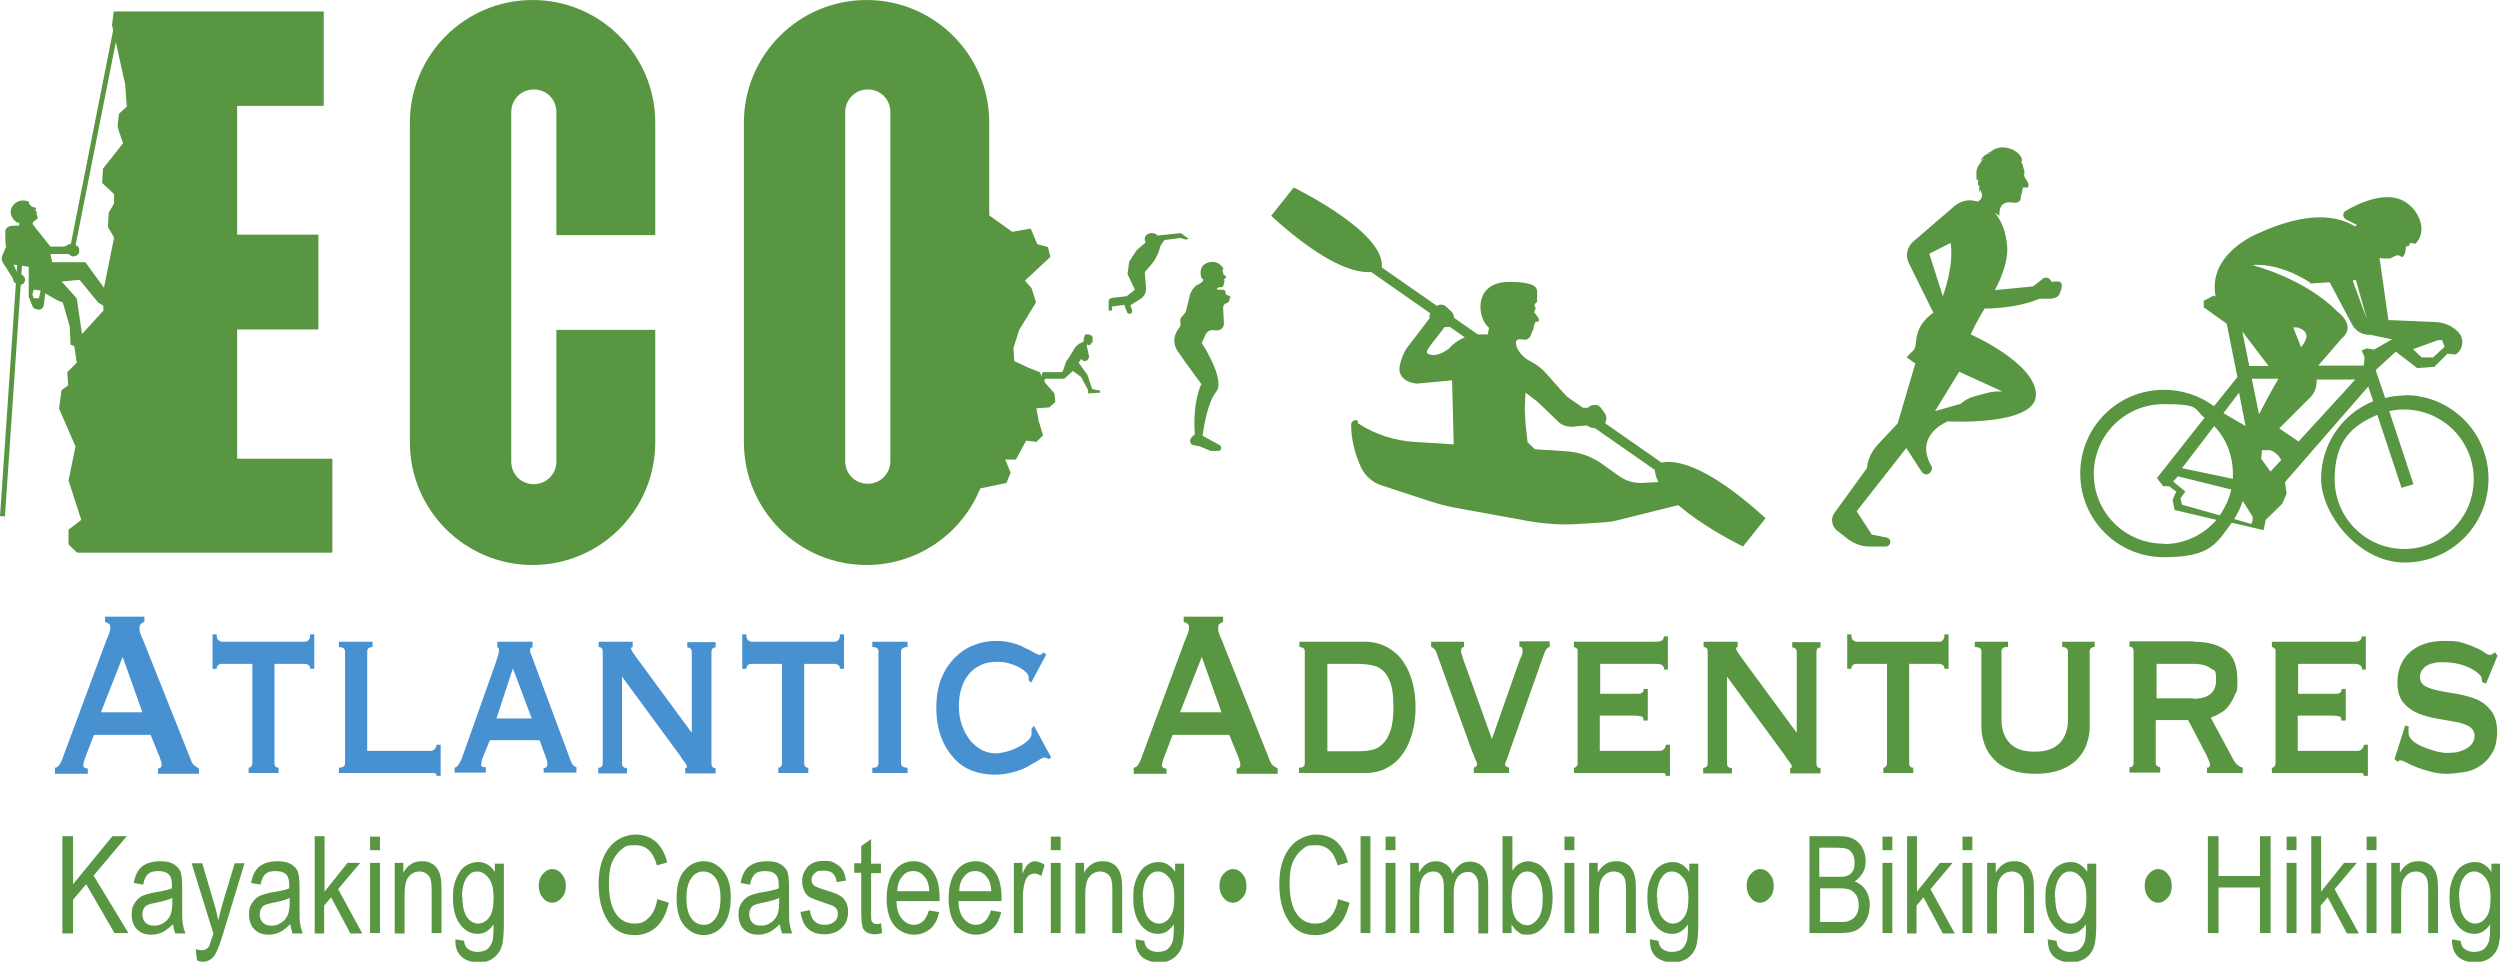 <?xml version="1.0" encoding="UTF-8"?>
<svg id="Layer_1" data-name="Layer 1" xmlns="http://www.w3.org/2000/svg" version="1.1" viewBox="0 0 609.3 234.4">
  <defs>
    <style>
      .cls-1 {
        fill: #599641;
      }

      .cls-1, .cls-2 {
        stroke-width: 0px;
      }

      .cls-2 {
        fill: #4891d1;
      }
    </style>
  </defs>
  <path class="cls-1" d="M81,111.8h-23.2v-31.5h19.8v-23.1h-19.8v-31.4h21.1V2.8H27.7l-.4,3.3,3.2,14.4.4,5.5-1.9,1.7s-.4,3-.3,3.3c0,.3,1.3,3.9,1.3,3.9l-4.9,6.2-.2,3.5,2.9,2.7v2.3c0,0-1.3,2.2-1.3,2.2l-.2,3.5,1.5,2.6-2.6,12.9v4.9l-7.2,7.9.7,4.8-2.3,2.3.2,3.2-1.6,1.2-.6,4.5,4,9.2-1.7,8.3,3.1,9.6-3.1,2.4v3.6c0,0,2.1,2,2.1,2h62.2v-23.1Z"/>
  <path class="cls-1" d="M9,51.8c0-.3-.2-.2-.3-.4,0-.1-.1-.2-.1-.2,0-.1.2-.3.2-.4,0-.3-.7-.3-1.1-.4-.1-.1-.1-.3-.2-.4-.4-.1-.7-.5-1.2-.6-.6-.1-1.6,0-2.7,1,0,.2-.1.4-.3.5,0,0,.3-.2.3,0-.3.2-.5.8-.5,1.3,0-.1,0-.3.1-.4,0,.3,0,.5,0,.7,0,.3.3.4.2.8,0,0,0-.1,0-.2,0,0,.1.1.2.2.1.2.3.5.5.7,0,0,0,0,0,0,0,0,.1.2.2.2.2,0,.3.1.4.2,0,.2,0,.4,0,.7l3.9.6c-.2-.2-1.2-1.1-.3-1.8s.8-.4.9-.8c0-.3-.3-.7-.3-1Z"/>
  <path class="cls-1" d="M3.4,49.8c-1.6,1.8-.4,3.4.2,4s.5.3.8.4h.5c0,0-.2-.5-.2-.5l2.4-4v-.5c-.9-.4-2.4-.7-3.7.6Z"/>
  <path class="cls-1" d="M211.2,0c-16.5,0-29.9,13.4-29.9,29.9v77.9c0,16.5,13.4,29.9,29.9,29.9s29.9-13.4,29.9-29.9V29.9c0-16.5-13.4-29.9-29.9-29.9ZM217,112.4c0,3-2.4,5.5-5.5,5.5s-5.5-2.4-5.5-5.5V27.3c0-3,2.4-5.5,5.5-5.5s5.5,2.4,5.5,5.5v85.1Z"/>
  <path class="cls-1" d="M135.6,80.4v32.1c0,3-2.4,5.5-5.5,5.5s-5.5-2.4-5.5-5.5V27.3c0-3,2.4-5.5,5.5-5.5s5.5,2.4,5.5,5.5v30h24.1v-27.4c0-16.5-13.4-29.9-29.9-29.9s-29.9,13.4-29.9,29.9v77.9c0,16.5,13.4,29.9,29.9,29.9s29.9-13.4,29.9-29.9v-27.4h-24.1Z"/>
  <path class="cls-1" d="M31.1,67.2l-5.2,3.7s0,0,0,0l-5.1-7s0,0,0,0h-8.1s0,0,0,0l-.4-2s0,0,0,0h3.8c.3,0,.6,0,.9.2h0c.3.3.6.4.9.4h0c.6,0,1.2-.4,1.4-1,0-.3,0-.6,0-.9-.2-.5-.5-.8-1-.9l-.7-.2c-.4-.1-.9,0-1.3.3h0c-.3.2-.6.3-.9.3h-3.2c0,0,0,0,0-.1l-5.3-6.7s0,0,0,0l-2.4,1.7s0,0,0,0h-1c-1,0-1.8.2-2.2,1.1,0,0,0,0,0,.1,0,.7-.1,2.9.2,3.9l-.9,2.1c-.3.6-.2,1.3.1,1.8l2.3,3.6c0,.2.2.3.2.5h0c0,.4.3.8.7,1l.5.2c.4.2.9.1,1.2-.1h0c.3-.2.5-.6.5-1h0c0-.7-.5-1.2-1.1-1.3-.4,0-.8-.3-.9-.7l-.8-1.7s0,0,0,0l3.7.5s0,0,0,0v6.8c0,.2,0,.3,0,.5l.9,2.3c.1.3.4.6.7.7h.3c.4.3.8.2,1.2,0,.3-.2.5-.5.6-.9l.3-2.9s0,0,0,0l3.2,1.8s0,0,0,0l1.1.4s0,0,0,0l1.7,5.9s0,0,0,0l.2,4.4s0,0,0,0l1.9.8s0,0,0,0h3.1c0,0,0-.1,0-.1l1.4-2.1s0,0,0,0l-2.3-.9s0,0,0,0l-1.3-.2s0,0,0,0l-1.3-8.8s0,0,0,0l-3.6-4s0,0,0-.1l4.3-.4s0,0,0,0l4.5,5.5s0,0,0,0l1.9,1.2s0,0,0,0l4.1-.8s0,0,0,0l1-6.3c0,0,0,0,0,0ZM9.6,72.7s0,0,0,0h-1.4l-.3-.9s0,0,0,0l.3-1.2s0,0,0,0l1.7.2s0,0,0,0l-.4,1.8Z"/>
  <rect class="cls-1" x="-4.7" y="32.8" width="55.6" height="1.2" transform="translate(-14.2 49.5) rotate(-78.8)"/>
  <rect class="cls-1" x="-29.1" y="93.4" width="63.7" height="1.2" transform="translate(-91.2 90.4) rotate(-86.1)"/>
  <polygon class="cls-1" points="236.7 54 240.4 52 246.7 56.5 251.2 55.7 252.8 59.5 255.4 60.2 256 62.6 249.8 68.4 251.4 70.2 252.5 73.7 248.4 80.4 247 84.8 247.2 88 250.6 89.6 253.4 90.7 254.8 93.4 257 95.9 257.2 98 255.7 99.3 252.6 99.5 253.1 102.4 254.2 106.1 252.6 107.7 250.1 107.4 247.6 112 245 112 246.3 115.2 245.3 117.7 236.2 119.6 236.7 54"/>
  <path class="cls-1" d="M254.2,93.3l.6-1h4.4c.1,0,.3,0,.4-.2l1.9-1.7,2,1.5c0,0,.1,0,.1.2l1.6,3v.8c.1,0,2.9-.2,2.9-.2v-.5c-.1,0-1.6-.3-1.6-.3-.2,0-.3-.2-.4-.3l-1-3s0,0,0-.1l-2.2-3.1.6-.9.6.5h.3c.5,0,.9-.4,1-.9h0c0-.1,0-.3,0-.4l-.5-2.3-.8-1.1-.5.2c-.8.3-1.5.9-1.9,1.7l-1.2,2-.6.8c-.1.2-.2.3-.2.5l-.6,1.8c0,.2-.3.4-.5.4h-4.5c0,.1-.3,1.3-.3,1.3l.6,1.2Z"/>
  <path class="cls-1" d="M266.1,83c0,0,.1,0,.2-.1,0-.2,0-.4,0-.7,0-.2-.3-.6-1-.7,0,0-.2,0-.3,0,0,0,0,0,.1,0,0,0,0,0,0,0-.1,0-.3,0-.4,0-.2,0-.4.2-.4.5,0,0,0,0,0,0,0,0,0,0,0,0-.2.4-.2.8-.2,1,0,.2-.1.6-.2.6l1,.8c0-.1,0-.5.2-.4s.3.2.5.1c.1,0,.1-.1.2-.2,0,0,.2-.1.2-.4s0,0,.1,0c0,0,.1,0,.2,0,.1,0,0-.4-.1-.6Z"/>
  <path class="cls-1" d="M288,56.8l-5.9.6c-.3-.4-.8-.6-1.4-.6-.9,0-1.7.6-1.7,1.4s.1.6.3.8l-2.3,2-1.8,2.8-.4,3,1.8,3.8-2,1.6-3.6.4c-.4,0-.8.4-.8.9v2.2c0,0,.8,0,.8,0v-1c.1,0,3-.4,3-.4l.7,1.8c.1.3.5.5.9.3s.4-.5.3-.8l-.4-1.2,2.4-1.5c.8-.5,1.3-1.3,1.4-2.2,0-.2,0-.4,0-.6l-.3-3.8,1.4-1.6c1.2-1.3,2-3,2.4-4.7h0c0-.1,1-1.5,1-1.5l3.9-.5,1.3.4.7-.2-1.8-1.3Z"/>
  <path class="cls-1" d="M299.9,72.6c0-.3-.3-.6-.6-.6-.3,0-.6-.3-.6-.6v-.2c0-.3-.3-.6-.7-.6h-1.4c0-.2,0-.4.3-.5.4-.2.8,0,1.1-.2.2-.2.3-.9.4-1.2,0-.3,0-.3,0-.5,0-.1,0-.2,0-.3,0-.1.3,0,.4-.2.2-.3-.4-.7-.7-.9,0-.2,0-.3,0-.5,0-.1-.2-.3-.2-.4h0s.3-.4.3-.4c-.5-.8-1.5-2-3.4-1.6-2.4.5-2.3,2.5-2.1,3.4,0,.3.2.5.4.7l.2.2c-.1.1-.2.4-.3.5l-1,.7h-.2c-.9.6-1.5,1.5-1.8,2.5l-.9,3.7c0,.2-.2.5-.3.7l-.8.9c-.3.4-.5.9-.3,1.4.1.5,0,.9-.3,1.3-.8,1-2.1,3.2-.3,5.8,2.4,3.5,5.7,7.9,5.7,7.9,0,0-2.2,4.1-1.6,12.3,0,0-2,1.2-.7,2.5l1.9.4,2.7,1.1h1.8c.3,0,.6-.2.7-.5.1-.3,0-.7-.3-.9l-4.2-2.3s.9-7.8,3.3-10.7-3.5-11.9-3.5-11.9l1-2.2c.4-.7,1.2-1.1,2-.9.3,0,.6,0,.9,0h.2c.8-.2,1.3-.9,1.3-1.7l-.2-3.8c0-.5.3-1,.8-1.1.5-.1.8-.6.8-1.1v-.2Z"/>
  <path class="cls-2" d="M13.4,187.1c.5,0,.9-.4,1.2-.9.3-.5.6-1.1.8-1.8l10.5-28.3c.3-.6.5-1.2.7-1.7.2-.5.3-1,.3-1.4s-.1-.8-.4-1c-.3-.2-.5-.3-.9-.4v-1.3h9.6v1.3c-.3,0-.5.2-.8.4-.3.2-.4.5-.4,1.1s0,.8.2,1.2c.1.4.3.9.6,1.5l11.8,29.6c.2.5.4.9.8,1.2.3.2.7.5,1.1.7v1.3h-10v-1.3c.2,0,.3,0,.6-.2.2-.1.3-.4.3-.7,0-.5-.2-1.1-.5-1.9l-2.2-5.4h-13.8l-2,5.2c-.4,1-.6,1.7-.6,2.2s.4.8,1.1.8v1.3h-8v-1.3ZM34.7,173.6l-4.8-13.5-5.3,13.5h10.1Z"/>
  <path class="cls-2" d="M60.6,187.1c.2,0,.4,0,.6-.3.2-.2.3-.4.3-.8v-24.2h-7.4c-.3,0-.6,0-.9.3-.3.2-.4.5-.4.9h-1v-8.4h1c0,.7.1,1.1.4,1.4.3.2.5.4.9.4h20.2c.3,0,.6-.1.9-.4.3-.2.4-.7.4-1.4h1v8.4h-1c0-.4-.1-.8-.4-.9-.3-.2-.5-.3-.9-.3h-7.4v24.2c0,.7.3,1.1,1,1.1v1.3h-7.3v-1.3Z"/>
  <path class="cls-2" d="M90.8,156.4v1.3c-.9,0-1.3.4-1.3,1.1v24.2h15.3c.5,0,.8-.1,1.1-.4.3-.3.5-.6.5-1.1h1v7.6h-1c0-.4-.2-.6-.5-.7-.3,0-.7,0-1.1,0h-22.2v-1.3c1,0,1.5-.4,1.5-1.1v-27.2c0-.7-.5-1.1-1.5-1.1v-1.3h8.2Z"/>
  <path class="cls-2" d="M110.7,187.1c.5,0,.8-.4,1.1-.8.3-.5.5-.9.7-1.3l8.4-23.7c.2-.7.4-1.2.5-1.6.1-.4.2-.8.2-1.2s0-.5-.1-.5c0,0-.2-.2-.3-.3v-1.3h8.6v1.3c-.1,0-.2.2-.4.2-.1,0-.2.2-.2.6s0,.6.3,1.1c.2.4.3.9.5,1.4l9.2,24.7c.2.4.4.8.6.9.2.2.5.3.7.4v1.3h-8v-1.1c.2,0,.4,0,.6-.2.2-.1.3-.4.3-.8s0-.6-.1-.8c0-.2-.2-.6-.3-.9l-1.5-4.1h-12.1l-1.6,3.9c-.2.4-.3.7-.4,1.1,0,.3-.1.6-.1.8,0,.4,0,.6.3.7.2,0,.5.1.8.1v1.3h-7.6v-1.3ZM129.6,175.1l-4.6-12.2-4,12.2h8.6Z"/>
  <path class="cls-2" d="M145.9,187.1c.7,0,1-.4,1-1.1v-27.2c0-.7-.3-1.1-1-1.1v-1.3h8.3v1.3c-.3,0-.4.2-.4.4s.4.9,1.2,2l13.6,18.5v-19.7c0-.7-.4-1.1-1.1-1.1v-1.3h6.9v1.3c-.7,0-1,.4-1,1.1v27.2c0,.7.3,1.1,1,1.1v1.3h-7.4v-1.3c.3,0,.4-.1.4-.4s-.2-.5-.5-1c-.4-.5-.8-1-1.2-1.7l-14.1-19.2v21.2c0,.7.4,1.1,1.2,1.1v1.3h-7v-1.3Z"/>
  <path class="cls-2" d="M189.7,187.1c.2,0,.4,0,.6-.3.2-.2.3-.4.3-.8v-24.2h-7.4c-.3,0-.6,0-.9.3-.3.2-.4.5-.4.9h-1v-8.4h1c0,.7.1,1.1.4,1.4.3.2.5.4.9.4h20.2c.3,0,.6-.1.9-.4.3-.2.4-.7.4-1.4h1v8.4h-1c0-.4-.1-.8-.4-.9-.3-.2-.5-.3-.9-.3h-7.4v24.2c0,.7.3,1.1,1,1.1v1.3h-7.3v-1.3Z"/>
  <path class="cls-2" d="M212.6,187.1c.6,0,1,0,1.2-.3.2-.2.3-.4.3-.8v-27.2c0-.4-.1-.7-.3-.8-.2-.2-.6-.3-1.2-.3v-1.3h8.6v1.3c-1.1,0-1.6.4-1.6,1.1v27.2c0,.7.5,1.1,1.6,1.1v1.3h-8.6v-1.3Z"/>
  <path class="cls-2" d="M250.7,165.6c0,0,0-.2,0-.3,0,0,0-.2,0-.4,0-.2-.2-.6-.6-1-.4-.4-.9-.8-1.6-1.2-.7-.4-1.5-.7-2.5-1-.9-.3-2-.4-3.1-.4s-2.6.2-3.7.7c-1.1.5-2.1,1.2-2.9,2.1-.8.9-1.5,2.1-1.9,3.4-.5,1.4-.7,2.9-.7,4.7s.3,3.3.8,4.7c.5,1.4,1.2,2.6,2,3.6.8,1,1.8,1.7,2.8,2.3,1.1.5,2.1.8,3.2.8s2.1-.2,3.1-.5c1.1-.3,2-.7,2.9-1.2.9-.5,1.6-1,2.1-1.5.5-.5.8-1,.8-1.5v-.6c0-.3,0-.5,0-.7l.6-.7,4.2,7.7-.6.4c-.5-.2-.8-.4-1-.4-.3,0-.8.2-1.5.7-.7.4-1.5.9-2.6,1.5-1,.6-2.2,1-3.6,1.4-1.4.4-2.9.6-4.6.6s-3.5-.3-5.2-.9c-1.7-.6-3.2-1.6-4.5-3-1.3-1.4-2.4-3.1-3.2-5.2-.8-2.1-1.2-4.5-1.2-7.2s.4-5.1,1.2-7.1c.8-2,1.9-3.7,3.3-5.1,1.4-1.4,2.9-2.4,4.7-3.1,1.8-.7,3.6-1,5.4-1s2.7.2,3.9.5c1.2.3,2.2.7,3.1,1.2.9.4,1.7.8,2.3,1.2.6.3,1,.5,1.3.5s.3,0,.5-.2c.1-.1.3-.3.4-.4l.7.5-3.7,6.9-.6-.6Z"/>
  <path class="cls-1" d="M276.3,187.1c.5,0,.9-.4,1.2-.9.3-.5.6-1.1.8-1.8l10.5-28.3c.3-.6.5-1.2.7-1.7.2-.5.3-1,.3-1.4s-.1-.8-.4-1c-.3-.2-.5-.3-.9-.4v-1.3h9.6v1.3c-.3,0-.5.2-.8.4-.3.2-.4.5-.4,1.1s0,.8.2,1.2c.1.4.3.9.6,1.5l11.8,29.6c.2.5.4.9.8,1.2.3.2.7.5,1.1.7v1.3h-10v-1.3c.2,0,.3,0,.6-.2.2-.1.3-.4.3-.7,0-.5-.2-1.1-.5-1.9l-2.2-5.4h-13.8l-2,5.2c-.4,1-.6,1.7-.6,2.2s.4.8,1.1.8v1.3h-8v-1.3ZM297.7,173.6l-4.8-13.5-5.3,13.5h10.1Z"/>
  <path class="cls-1" d="M316.7,187.1c.9,0,1.3-.4,1.3-1.1v-27.2c0-.7-.4-1.1-1.3-1.1v-1.3h15.8c2.2,0,4.1.5,5.7,1.4,1.6.9,2.9,2.1,3.9,3.6,1,1.5,1.7,3.2,2.2,5.1.5,1.9.7,3.9.7,5.9s-.2,4-.7,5.9c-.5,1.9-1.2,3.6-2.2,5.1-1,1.5-2.2,2.7-3.8,3.6-1.5.9-3.4,1.4-5.7,1.4h-16v-1.3ZM330.9,183.1c1.2,0,2.3-.1,3.3-.3,1.1-.2,2-.7,2.8-1.5.8-.8,1.4-1.8,1.9-3.3.5-1.4.7-3.4.7-5.8s-.2-4.3-.7-5.7c-.5-1.4-1.1-2.4-1.9-3.1-.8-.7-1.7-1.1-2.8-1.3-1.1-.2-2.2-.3-3.3-.3h-7.4v21.3h7.4Z"/>
  <path class="cls-1" d="M377.7,157.7c-.5,0-1,.6-1.4,1.7l-8.3,23.5c-.4,1.3-.7,2.1-.9,2.5-.2.4-.3.8-.3,1s.3.5,1,.7v1.3h-8.6v-1.3c.2,0,.4-.2.5-.3.2-.1.3-.3.3-.5s-.1-.6-.4-1.2c-.2-.5-.5-1.3-.9-2.2l-8.6-23.8c-.2-.4-.3-.8-.6-1-.2-.2-.5-.4-.7-.4v-1.3h8v1.3c-.5,0-.7.3-.7.9s.1.8.3,1.4c.2.6.4,1.3.7,2l6.5,18.1,6.2-17.6c.4-1.2.7-2,1-2.6s.3-1,.3-1.4c0-.6-.3-.9-.8-.9v-1.3h7.4v1.3Z"/>
  <path class="cls-1" d="M405.6,163.2c0-.9-.6-1.4-1.8-1.4h-13.8v7.3h8.7c.6,0,1.1,0,1.4-.2.3-.1.5-.4.5-1h1v7.7h-1.1c.1-.5,0-.9-.5-1-.4-.1-1-.2-1.8-.2h-8.3v8.6h14.5c.5,0,.8-.1,1.1-.4.3-.3.5-.6.5-1.1h1v7.6h-1c0-.4-.2-.7-.5-.7-.3,0-.7,0-1.1,0h-20.8v-1.3c.2,0,.4,0,.6-.3.2-.2.3-.4.3-.8v-27.2c0-.4,0-.7-.3-.8-.2-.2-.4-.3-.6-.3v-1.3h20.1c1.2,0,1.8-.4,1.8-1.3h1v8.1h-1Z"/>
  <path class="cls-1" d="M415.2,187.1c.7,0,1-.4,1-1.1v-27.2c0-.7-.3-1.1-1-1.1v-1.3h8.3v1.3c-.3,0-.4.2-.4.4s.4.9,1.2,2l13.6,18.5v-19.7c0-.7-.4-1.1-1.1-1.1v-1.3h6.9v1.3c-.7,0-1,.4-1,1.1v27.2c0,.7.3,1.1,1,1.1v1.3h-7.4v-1.3c.3,0,.4-.1.4-.4s-.2-.5-.5-1c-.4-.5-.8-1-1.2-1.7l-14.1-19.2v21.2c0,.7.4,1.1,1.2,1.1v1.3h-7v-1.3Z"/>
  <path class="cls-1" d="M459,187.1c.2,0,.4,0,.6-.3.2-.2.3-.4.3-.8v-24.2h-7.4c-.3,0-.6,0-.9.3-.3.2-.4.5-.4.9h-1v-8.4h1c0,.7.1,1.1.4,1.4.3.2.5.4.9.4h20.2c.3,0,.6-.1.8-.4.3-.2.4-.7.4-1.4h1v8.4h-1c0-.4-.1-.8-.4-.9-.3-.2-.5-.3-.8-.3h-7.4v24.2c0,.7.3,1.1,1,1.1v1.3h-7.3v-1.3Z"/>
  <path class="cls-1" d="M489,157.7c-.8,0-1.2.4-1.2,1.1v16.7c0,2.3.7,4.2,2,5.6,1.3,1.4,3.3,2.1,6.1,2.1s4.7-.7,6.1-2.1c1.3-1.4,2-3.3,2-5.6v-16.7c0-.7-.5-1.1-1.4-1.1v-1.3h7.9v1.3c-.8,0-1.2.4-1.2,1.1v18.4c0,1.5-.3,2.9-.8,4.3-.5,1.4-1.3,2.6-2.4,3.7-1.1,1.1-2.5,1.9-4.1,2.5-1.7.6-3.7.9-5.9.9s-4.2-.3-5.9-.9c-1.7-.6-3.1-1.4-4.1-2.5-1.1-1.1-1.9-2.3-2.4-3.7-.5-1.4-.8-2.8-.8-4.3v-18.4c0-.4-.1-.7-.3-.8-.2-.2-.7-.3-1.3-.3v-1.3h8.1v1.3Z"/>
  <path class="cls-1" d="M534.6,156.4c3.4,0,6,.7,7.9,2.1,1.9,1.4,2.8,3.9,2.8,7.3s-.2,2.5-.6,3.5-.9,1.9-1.5,2.7c-.6.8-1.3,1.4-2.1,1.8-.8.5-1.5.8-2.3,1.1l5.6,10.4c.3.5.6.9,1,1.2.4.3.7.5,1.2.6v1.3h-8.7v-1.3c.5,0,.7-.2.7-.7s-.3-1.2-.8-2.3l-4.5-8.6h-7.9v10.4c0,.4.1.7.4.8.2.2.5.3.7.3v1.3h-7.5v-1.3c.7,0,1-.4,1-1.1v-27.2c0-.7-.3-1.1-1-1.1v-1.3h15.6ZM534.5,170.3c3.7,0,5.6-1.5,5.6-4.5s-.4-2.2-1.3-2.9c-.9-.7-2.3-1.1-4.2-1.1h-9v8.4h9Z"/>
  <path class="cls-1" d="M575.7,163.2c0-.9-.6-1.4-1.8-1.4h-13.8v7.3h8.7c.6,0,1.1,0,1.4-.2.3-.1.5-.4.5-1h1v7.7h-1.1c.1-.5,0-.9-.5-1-.4-.1-1-.2-1.8-.2h-8.3v8.6h14.5c.5,0,.8-.1,1.1-.4.3-.3.5-.6.5-1.1h1v7.6h-1c0-.4-.2-.7-.5-.7-.3,0-.7,0-1.1,0h-20.8v-1.3c.2,0,.4,0,.6-.3.2-.2.3-.4.3-.8v-27.2c0-.4,0-.7-.3-.8-.2-.2-.4-.3-.6-.3v-1.3h20.1c1.2,0,1.8-.4,1.8-1.3h1v8.1h-1Z"/>
  <path class="cls-1" d="M587,177.3c0,.2,0,.4,0,.6,0,.2,0,.4,0,.7,0,.7.4,1.4,1.1,2,.7.6,1.6,1.1,2.6,1.5,1,.4,2,.7,3,1,1,.2,1.8.4,2.4.4s1.2,0,2-.1c.8,0,1.5-.3,2.3-.6.8-.3,1.4-.8,1.9-1.3.5-.6.8-1.3.8-2.2s-.5-1.8-1.4-2.3c-.9-.5-2.1-.9-3.5-1.1-1.4-.3-2.9-.5-4.5-.8-1.6-.3-3.1-.7-4.5-1.3-1.4-.6-2.6-1.5-3.5-2.6-.9-1.1-1.4-2.8-1.4-4.8,0-3.1,1-5.6,3-7.4,2-1.8,4.8-2.8,8.4-2.8s3.3.2,4.6.5c1.3.4,2.3.8,3.2,1.2.9.4,1.6.8,2.1,1.2.5.4,1,.5,1.2.5s.5,0,.7-.2c.2-.1.3-.3.6-.4l.6.8-2.8,6.8-1-.4c0-.3,0-.6-.1-.9,0-.3-.2-.6-.5-.9-.8-.8-1.9-1.5-3.5-2.1-1.6-.6-3.4-.9-5.3-.9s-1.5,0-2.2.2c-.7.1-1.3.3-1.8.6s-.9.7-1.2,1.1c-.3.5-.5,1-.5,1.7,0,1.1.5,1.8,1.4,2.3.9.5,2.1.8,3.5,1.1,1.4.3,2.9.5,4.5.8,1.6.3,3.1.7,4.5,1.3,1.4.6,2.6,1.6,3.5,2.8.9,1.2,1.4,2.9,1.4,5s-.4,3.9-1.2,5.2c-.8,1.4-1.8,2.4-3,3.2-1.2.8-2.5,1.3-4,1.5-1.5.2-2.8.4-4.1.4s-2.6-.2-3.8-.5-2.4-.7-3.5-1.1c-1-.4-1.9-.8-2.6-1.2-.7-.4-1.2-.5-1.3-.5-.3,0-.5.1-.7.4l-.8-.7,2.6-8.2,1.1.4Z"/>
  <g>
    <path class="cls-1" d="M430.3,126.3l-5.5,6.9s-23.1-11.2-21.4-19.8c0,0,6.5-5.7,26.9,12.9Z"/>
    <path class="cls-1" d="M309.8,52.6l5.5-6.9s23.1,11.2,21.4,19.8c0,0-6.5,5.7-26.9-12.9Z"/>
    <rect class="cls-1" x="367.5" y="42" width="2.4" height="93.7" transform="translate(85.2 340.7) rotate(-55.1)"/>
    <path class="cls-1" d="M330.9,103.1l.3.2c4,2.6,8.7,4.1,13.5,4.4l9.6.6-.4-15.6-8.6.8c-1.8-.2-3.5-.9-4.1-2.6-.6-1.5,1-5.5,2-6.5l5.2-6.8c-.1-1.1.4-2.1,1.3-2.7l.6-.4c.7-.4,1.6-.3,2.1.2l1.1,1c.8.7,1.1,1.8.8,2.8-.2.8-.9,1.3-1.7,1.2h-.5s-2.8,3.6-2.8,3.6c-.6.8-2.1,2.5-1.3,2.9,0,0,1.7,1.3,5.1-1.2,2-2.3,4.9-3.6,7.9-3.5h1.6s.3-1.6.3-1.6c-3-2.4-3.9-11.3,5.1-11.2s6,2.7,6.7,4.7l-.7.8h0c0,.3.1.7.3.9-.1.3-.3.6-.4,1,.4.6,1.5,1.6,1.1,2.2-.2.2-.6,0-.9.3-.1.1,0,.3-.2.6-.2.5,0,.5-.2,1.1-.4.5-.5,1.7-1.1,2.1-.7.6-.7.4-1.8.3-1.7-.2-1.4,1-1.1,2,.6,1.3,1.7,2.5,3,3.2l.4.2c1.5.8,2.8,1.8,3.9,3.1l7.3,8.2h2.6c0,0,.2-.1.2-.1.5-.5,1.3-.7,2-.6.5.1.9.4,1.2.9l.8,1.1c.8,1.1.4,2.7-.9,3.3h-.1c-.9.5-1.9.5-2.8,0l-.6-.3-3.4.3c-1.4.1-2.9-.4-3.8-1.5l-4.8-4.6-2.9-2.2-.2,3.8.2,3.7.5,4.6,1.8,1.7,7.8.5c3,.2,5.8,1.2,8.3,2.9l4.5,3.2c1.6,1.1,3.5,1.7,5.5,1.6l5.9-.3,7,4.7-18.9,4.7c-1,.3-2,.4-3.1.5l-6.3.4c-4.1.3-8.2,0-12.3-.7l-17.6-3.2c-2.2-.4-4.5-1-6.6-1.7l-11.6-3.8c-2.2-.7-4-2.3-5-4.4h0c-1.5-3.3-2.4-6.8-2.4-10.4,0-.9,1-1.4,1.7-.9Z"/>
  </g>
  <path class="cls-1" d="M499.9,68.4l-.4-.4c-.3-.3-.7-.4-1.1-.3h0c-.2,0-.4.1-.6.3l-2.3,1.8-9.3.9c1.8-3.4,3.2-7.3,3-10.5-.6-8.1-5.1-9.9-5.1-9.9-4.7-3.5-8.2.3-8.2.3l-9.4,8.1c-1.7,1.3-2.2,3.6-1.3,5.4l6,12.1-1,.8c-1.8,1.5-3,3.6-3.2,6s-.6,2.3-1.4,3.1l-.9,1,2.1,1.5-4.3,14.6-4.8,5.1c-1.5,1.6-2.5,3.6-2.7,5.8h0s-7.9,10.9-7.9,10.9c-1,1.3-.7,3.2.6,4.3l2.7,2.1c1.5,1.1,3.3,1.8,5.1,1.8h4.1c.6,0,1.1-.5,1.1-1.1s-.4-1-.9-1.1l-3.6-.7-3.7-5.7,12.1-15.4,3.7,5.7c.4.6,1.1.9,1.7.6s1.2-1.3.7-2l-.4-.7c-3.4-7.1,4.4-10.1,4.4-10.1,0,0,21.5,1.2,21.5-6.5s-15.9-14.7-15.9-14.7c0,0,1.5-3.3,3.4-6.3,3.3,0,8.9-.5,13.4-2.4h2.5c1.1,0,2.3-.4,2.5-1.6l.3-.7c.5-2.2-.7-2-2.5-1.8ZM470.3,61.8l5.1-2.6c.7,4.6-.8,9.9-1.9,13l-3.3-10.4ZM488.2,95.4h0c-1.4,0-2.7,0-4,.4l-3,.8c-1.1.3-2.1.8-3,1.5l-.3.3-6.3,1.8,5.9-9.6,10.7,4.9Z"/>
  <path class="cls-1" d="M586,96.4c-1.6,0-3.2.2-4.7.6l-2.3-6.8,4.9-4.5,5.2,4,4.2-.3,3.2-3.2h0c0,0,2,.2,2,.2,1.9-1.3,2.2-4,.5-5.6-1.4-1.4-3.3-2.2-5.3-2.3l-11.6-.5-2.1-14.7s0-.2-.1-.4c.3,0,.5,0,.7.1.7,0,1.3,0,1.9,0,.5-.2.8-.4,1.2-.6.2-.1.6-.2.8-.2.3,0,.7.5,1,.4.4,0,.7-1,.8-1.6,0-.3,0-.7.1-.9.2-.2.4,0,.7-.2.1-.4.5-.9.4-.7l1.2.2c3-3,1-8-2.5-10.2-4.9-3.1-12.4.9-14.5,2.2-.4.2-.6.6-.6,1s.3.9.7,1.1l2.6,1.3-.4.4c-4.4-2.7-11.7-3.8-23.7,1.7,0,0-12.4,4.9-10.3,15.4l-.4-.3-2.5,1.3v1.6l5.6,4,2.6,13-5.7,7.1c-3.4-2.5-7.6-4-12.2-4-11.3,0-20.4,9.1-20.4,20.4s9.1,20.4,20.4,20.4,12.8-3.3,16.5-8.4l7.8,1.8.5-2.5,4-3.9,1.1-2.5-.4-2.8,20.3-23.3,1.2,3.6c-7.5,3-12.7,10.4-12.7,18.9s9.1,20.4,20.4,20.4,20.4-9.1,20.4-20.4-9.1-20.4-20.4-20.4ZM550.6,101.1l-1.8-8.8h6.4c0,0,0,.2,0,.2-2,3.4-3.8,6.8-4.7,8.6ZM529.6,117.4l1.2-1.3,13,3.2c-.5,2.3-1.5,4.4-2.8,6.3l-9.2-2.6-.4-1.5,1.2-1.7-2.9-2.4ZM539.6,103.8c2.9,3,4.6,7.1,4.6,11.7s0,.8,0,1.2l-12.4-2.6,7.8-10.2ZM560.8,84.6l-1.9-4.8c.3,0,.6,0,.9,0,0,0,4.5.8,1,4.8ZM552.9,89.2h-4.7l-1.7-8.4,6.4,8.4ZM563.3,96.6s1.5-1.5,1.3-4.1h9.4c0,.1-13.8,15.1-13.8,15.1l-4.7-3.2,7.8-7.8ZM592.9,87.1h-2.7l-2.1-2,6.1-2.2h1c0,0,.6,1.6.6,1.6l-2.9,2.7ZM574.2,68.3l2.7,9.6-3.5-9.5.8-.2ZM562.8,69.1l5-.3,5.4,10.2c.9,1.7,2.6,2.7,4.5,2.6l5.3,1.1-4.4,2.5-1.7-.3-1.3.5.7,1.7-.2,2h-11.1l5.8-6.7s3.8-2.7-1.3-6.6c0,0-6.3-7.1-20.5-11.2,0,0,6-.9,14.1,4.3ZM547.4,103.9l-5.5-3.2,3.8-5,1.6,8.2ZM527.3,132.5c-9.4,0-17-7.6-17-17s7.6-17,17-17,7.2,1.2,10,3.3l-11.6,14.7,1.5,2h1.5c0,.1,1.7,1.3,1.7,1.3l-.9,2,.5,2.5,10.2,2.4c-3.1,3.6-7.7,5.9-12.8,5.9ZM546.6,122.1l2.4,3.8v1.1l-.3.7-4.2-1.2c.9-1.4,1.6-2.8,2.1-4.4ZM553.4,115l-2.3-3.2.2-2.1h1.5c0-.1,1.8,0,3.2,2.4l-2.7,2.9ZM586,133.8c-9.4,0-17-7.6-17-17s4.3-13.1,10.4-15.7l5.9,17.8,2.9-.9-5.9-17.8c1.2-.3,2.4-.4,3.6-.4,9.4,0,17,7.6,17,17s-7.6,17-17,17Z"/>
  <g>
    <path class="cls-1" d="M15.2,227.4v-23.6h2.6v11.7l9.6-11.7h3.5l-8.1,9.6,8.5,14h-3.4l-6.9-11.9-3.2,3.8v8.2h-2.6Z"/>
    <path class="cls-1" d="M42.1,225.3c-.8.8-1.6,1.4-2.5,1.9-.9.4-1.8.6-2.7.6-1.5,0-2.6-.4-3.5-1.3-.9-.9-1.3-2.1-1.3-3.6s.2-1.9.6-2.6,1-1.4,1.7-1.8c.7-.4,1.8-.7,3.2-1,1.9-.3,3.4-.6,4.3-1v-.7c0-1.2-.2-2-.6-2.5-.6-.7-1.5-1-2.7-1s-1.9.2-2.5.7c-.5.5-1,1.3-1.2,2.6l-2.3-.4c.3-1.8,1-3.2,2-4,1-.8,2.5-1.3,4.4-1.3s2.6.3,3.5.8c.8.6,1.4,1.2,1.6,2.1.2.8.3,2,.3,3.6v3.9c0,2.7,0,4.4.2,5.1.1.7.3,1.4.6,2.1h-2.5c-.2-.6-.4-1.3-.5-2.1ZM41.9,218.9c-.9.4-2.2.8-3.9,1.1-1,.2-1.7.4-2.1.6-.4.2-.7.5-.9.9s-.3.9-.3,1.4c0,.8.3,1.5.8,2,.5.5,1.2.7,2.1.7s1.6-.2,2.3-.7c.7-.4,1.2-1,1.6-1.8.3-.7.5-1.8.5-3.2v-1.1Z"/>
    <path class="cls-1" d="M48,234l-.3-2.7c.5.2,1,.3,1.4.3s.9-.1,1.2-.3c.3-.2.6-.5.8-1,0-.2.4-1.1.9-2.8l-5.3-17.1h2.6l2.9,9.9c.4,1.2.7,2.6,1,4,.3-1.3.6-2.6,1-3.9l3-10h2.4l-5.3,17.4c-.7,2.3-1.3,3.8-1.7,4.5-.4.8-.9,1.3-1.4,1.6-.5.3-1.1.5-1.7.5s-1-.1-1.5-.4Z"/>
    <path class="cls-1" d="M70.7,225.3c-.8.8-1.6,1.4-2.5,1.9-.9.4-1.8.6-2.7.6-1.5,0-2.6-.4-3.5-1.3-.9-.9-1.3-2.1-1.3-3.6s.2-1.9.6-2.6,1-1.4,1.7-1.8c.7-.4,1.8-.7,3.2-1,1.9-.3,3.4-.6,4.3-1v-.7c0-1.2-.2-2-.6-2.5-.6-.7-1.5-1-2.7-1s-1.9.2-2.5.7c-.5.5-1,1.3-1.2,2.6l-2.3-.4c.3-1.8,1-3.2,2-4,1-.8,2.5-1.3,4.4-1.3s2.6.3,3.5.8c.8.6,1.4,1.2,1.6,2.1.2.8.3,2,.3,3.6v3.9c0,2.7,0,4.4.2,5.1.1.7.3,1.4.6,2.1h-2.5c-.2-.6-.4-1.3-.5-2.1ZM70.5,218.9c-.9.4-2.2.8-3.9,1.1-1,.2-1.7.4-2.1.6-.4.2-.7.5-.9.9s-.3.9-.3,1.4c0,.8.3,1.5.8,2,.5.5,1.2.7,2.1.7s1.6-.2,2.3-.7c.7-.4,1.2-1,1.6-1.8.3-.7.5-1.8.5-3.2v-1.1Z"/>
    <path class="cls-1" d="M76.7,227.4v-23.6h2.4v13.5l5.6-7h3.1l-5.4,6.4,5.9,10.8h-2.9l-4.7-8.8-1.7,2v6.8h-2.4Z"/>
    <path class="cls-1" d="M90.2,207.2v-3.3h2.4v3.3h-2.4ZM90.2,227.4v-17.1h2.4v17.1h-2.4Z"/>
    <path class="cls-1" d="M96.2,227.4v-17.1h2.1v2.4c.5-.9,1.1-1.6,1.9-2.1.7-.5,1.6-.7,2.6-.7s1.4.1,2.1.4c.6.3,1.2.7,1.5,1.2.4.5.7,1.1.9,1.9s.3,1.9.3,3.5v10.5h-2.4v-10.4c0-1.3-.1-2.2-.3-2.8-.2-.6-.6-1-1-1.3-.5-.3-1-.5-1.6-.5-1.1,0-2,.4-2.7,1.3-.7.8-1,2.3-1,4.4v9.4h-2.4Z"/>
    <path class="cls-1" d="M110.8,228.9l2.3.4c.1.9.4,1.6,1,2,.5.4,1.3.7,2.2.7s1.9-.2,2.5-.7,1-1.2,1.3-2.2c.1-.6.2-1.9.2-3.8-.5.7-1.1,1.3-1.7,1.7-.6.4-1.4.6-2.1.6-1.7,0-3.1-.7-4.2-2.1-1.3-1.6-1.9-3.8-1.9-6.6s.3-3.4.8-4.8c.6-1.4,1.3-2.4,2.2-3,.9-.6,1.9-1,3.1-1s1.6.2,2.3.6c.7.4,1.3,1,1.8,1.8v-2h2.2v14.8c0,2.6-.2,4.5-.6,5.6-.4,1.1-1.1,2-2.1,2.7s-2.2,1-3.5,1-3.2-.5-4.2-1.5-1.5-2.3-1.4-4.1ZM112.7,218.6c0,2.3.4,3.9,1.1,4.9.7,1,1.7,1.6,2.7,1.6s2-.5,2.7-1.5c.8-1,1.1-2.6,1.1-4.8s-.4-3.8-1.2-4.8c-.8-1-1.7-1.6-2.8-1.6s-1.9.5-2.6,1.6c-.7,1-1.1,2.6-1.1,4.7Z"/>
    <path class="cls-1" d="M131.3,215.9c0-1.2.3-2.1,1-2.9.7-.8,1.5-1.2,2.3-1.2s1.7.4,2.3,1.2c.7.8,1,1.7,1,2.9s-.3,2.2-1,2.9c-.7.8-1.4,1.2-2.3,1.2s-1.7-.4-2.3-1.2c-.7-.8-1-1.8-1-2.9Z"/>
    <path class="cls-1" d="M160.4,219.2l2.6.8c-.6,2.7-1.6,4.6-3,5.9-1.4,1.3-3.2,2-5.2,2s-3.3-.4-4.6-1.3c-1.3-.9-2.3-2.3-3.1-4.2-.8-1.9-1.2-4.2-1.2-6.9s.4-4.8,1.2-6.6c.8-1.8,1.9-3.2,3.3-4.1,1.4-.9,2.9-1.4,4.6-1.4s3.5.6,4.8,1.7c1.3,1.2,2.3,2.9,2.8,5.1l-2.5.7c-.9-3.3-2.6-4.9-5.2-4.9s-2.4.3-3.4,1c-.9.7-1.7,1.7-2.3,3.1s-.8,3.2-.8,5.3c0,3.2.6,5.7,1.7,7.3,1.1,1.6,2.7,2.4,4.5,2.4s2.6-.5,3.6-1.5c1-1,1.7-2.5,2-4.5Z"/>
    <path class="cls-1" d="M164.9,218.9c0-3,.6-5.2,1.9-6.7,1.2-1.5,2.8-2.3,4.7-2.3s3.4.8,4.7,2.3c1.3,1.5,1.9,3.7,1.9,6.5s-.6,5.4-1.9,6.9c-1.2,1.5-2.8,2.3-4.7,2.3s-3.4-.8-4.7-2.3-1.9-3.7-1.9-6.7ZM167.3,218.9c0,2.2.4,3.9,1.2,4.9.8,1.1,1.8,1.6,3,1.6s2.1-.5,2.9-1.6c.8-1.1,1.2-2.7,1.2-4.9s-.4-3.8-1.2-4.9c-.8-1.1-1.8-1.6-3-1.6s-2.1.5-2.9,1.6c-.8,1.1-1.2,2.7-1.2,4.9Z"/>
    <path class="cls-1" d="M190,225.3c-.8.8-1.6,1.4-2.5,1.9-.9.4-1.8.6-2.7.6-1.5,0-2.6-.4-3.5-1.3-.9-.9-1.3-2.1-1.3-3.6s.2-1.9.6-2.6,1-1.4,1.7-1.8c.7-.4,1.8-.7,3.2-1,1.9-.3,3.4-.6,4.3-1v-.7c0-1.2-.2-2-.6-2.5-.6-.7-1.5-1-2.7-1s-1.9.2-2.5.7c-.5.5-1,1.3-1.2,2.6l-2.3-.4c.3-1.8,1-3.2,2-4,1-.8,2.5-1.3,4.4-1.3s2.6.3,3.5.8c.8.6,1.4,1.2,1.6,2.1.2.8.3,2,.3,3.6v3.9c0,2.7,0,4.4.2,5.1.1.7.3,1.4.6,2.1h-2.5c-.2-.6-.4-1.3-.5-2.1ZM189.8,218.9c-.9.4-2.2.8-3.9,1.1-1,.2-1.7.4-2.1.6-.4.2-.7.5-.9.9s-.3.9-.3,1.4c0,.8.3,1.5.8,2,.5.5,1.2.7,2.1.7s1.6-.2,2.3-.7c.7-.4,1.2-1,1.6-1.8.3-.7.5-1.8.5-3.2v-1.1Z"/>
    <path class="cls-1" d="M195,222.3l2.4-.5c.1,1.2.5,2.1,1.1,2.7s1.4.9,2.5.9,1.8-.3,2.4-.8c.6-.5.8-1.2.8-1.9s-.2-1.2-.7-1.6c-.3-.3-1.1-.6-2.4-1-1.8-.6-3.1-1.1-3.7-1.4s-1.1-.9-1.4-1.6-.5-1.4-.5-2.3c0-1.5.5-2.6,1.4-3.6.9-.9,2.2-1.4,3.9-1.4s2,.2,2.7.6c.8.4,1.4.9,1.8,1.5.4.6.7,1.5.9,2.7l-2.3.4c-.2-1.9-1.2-2.8-3-2.8s-1.8.2-2.3.6c-.5.4-.8.9-.8,1.6s.2,1.1.7,1.5c.3.2,1.2.6,2.6,1,2,.6,3.2,1.1,3.8,1.5.6.4,1,.9,1.3,1.5.3.6.5,1.4.5,2.3,0,1.6-.5,3-1.6,4-1,1-2.5,1.5-4.2,1.5-3.4,0-5.3-1.8-5.8-5.5Z"/>
    <path class="cls-1" d="M214.7,224.8l.3,2.6c-.7.2-1.2.3-1.8.3-.8,0-1.5-.2-2-.5-.5-.3-.9-.8-1-1.3s-.3-1.7-.3-3.4v-9.8h-1.7v-2.3h1.7v-4.2l2.4-1.7v6h2.4v2.3h-2.4v10c0,.9,0,1.5.2,1.8.2.4.6.6,1.1.6s.6,0,1-.1Z"/>
    <path class="cls-1" d="M226.5,221.9l2.4.4c-.4,1.8-1.1,3.2-2.2,4.1-1.1.9-2.4,1.4-4,1.4s-3.6-.8-4.8-2.3c-1.2-1.5-1.8-3.7-1.8-6.5s.6-5.2,1.9-6.8,2.8-2.3,4.7-2.3,3.3.8,4.5,2.3c1.2,1.5,1.8,3.7,1.8,6.6v.8h-10.5c0,1.9.5,3.4,1.3,4.3.8,1,1.8,1.5,2.9,1.5,1.8,0,3-1.2,3.7-3.5ZM218.7,217.2h7.8c-.1-1.5-.4-2.6-1-3.3-.8-1.1-1.7-1.6-2.9-1.6s-2,.4-2.7,1.3c-.8.9-1.2,2.1-1.2,3.6Z"/>
    <path class="cls-1" d="M241.6,221.9l2.4.4c-.4,1.8-1.1,3.2-2.2,4.1-1.1.9-2.4,1.4-4,1.4s-3.6-.8-4.8-2.3c-1.2-1.5-1.8-3.7-1.8-6.5s.6-5.2,1.9-6.8,2.8-2.3,4.7-2.3,3.3.8,4.5,2.3c1.2,1.5,1.8,3.7,1.8,6.6v.8h-10.5c0,1.9.5,3.4,1.3,4.3.8,1,1.8,1.5,2.9,1.5,1.8,0,3-1.2,3.7-3.5ZM233.8,217.2h7.8c-.1-1.5-.4-2.6-1-3.3-.8-1.1-1.7-1.6-2.9-1.6s-2,.4-2.7,1.3c-.8.9-1.2,2.1-1.2,3.6Z"/>
    <path class="cls-1" d="M247.1,227.4v-17.1h2.1v2.6c.5-1.2,1-2,1.5-2.4.5-.4,1-.6,1.5-.6s1.6.3,2.4.9l-.8,2.7c-.6-.4-1.2-.6-1.7-.6s-1,.2-1.4.5c-.4.4-.7.8-.9,1.5-.3,1.1-.5,2.3-.5,3.5v9h-2.4Z"/>
    <path class="cls-1" d="M256.1,207.2v-3.3h2.4v3.3h-2.4ZM256.1,227.4v-17.1h2.4v17.1h-2.4Z"/>
    <path class="cls-1" d="M262.1,227.4v-17.1h2.1v2.4c.5-.9,1.1-1.6,1.9-2.1.7-.5,1.6-.7,2.6-.7s1.4.1,2.1.4,1.2.7,1.5,1.2c.4.5.7,1.1.9,1.9s.3,1.9.3,3.5v10.5h-2.4v-10.4c0-1.3-.1-2.2-.3-2.8-.2-.6-.6-1-1-1.3-.5-.3-1-.5-1.6-.5-1.1,0-2,.4-2.7,1.3-.7.8-1,2.3-1,4.4v9.4h-2.4Z"/>
    <path class="cls-1" d="M276.6,228.9l2.3.4c.1.9.4,1.6,1,2,.5.4,1.3.7,2.2.7s1.9-.2,2.5-.7,1-1.2,1.3-2.2c.1-.6.2-1.9.2-3.8-.5.7-1.1,1.3-1.7,1.7-.6.4-1.4.6-2.1.6-1.7,0-3.1-.7-4.2-2.1-1.3-1.6-1.9-3.8-1.9-6.6s.3-3.4.8-4.8c.6-1.4,1.3-2.4,2.2-3,.9-.6,1.9-1,3.1-1s1.6.2,2.3.6c.7.4,1.3,1,1.8,1.8v-2h2.2v14.8c0,2.6-.2,4.5-.6,5.6-.4,1.1-1.1,2-2.1,2.7s-2.2,1-3.5,1-3.2-.5-4.2-1.5-1.5-2.3-1.4-4.1ZM278.6,218.6c0,2.3.4,3.9,1.1,4.9.7,1,1.7,1.6,2.7,1.6s2-.5,2.7-1.5c.8-1,1.1-2.6,1.1-4.8s-.4-3.8-1.2-4.8c-.8-1-1.7-1.6-2.8-1.6s-1.9.5-2.6,1.6c-.7,1-1.1,2.6-1.1,4.7Z"/>
    <path class="cls-1" d="M297.2,215.9c0-1.2.3-2.1,1-2.9.7-.8,1.5-1.2,2.3-1.2s1.7.4,2.3,1.2c.7.8,1,1.7,1,2.9s-.3,2.2-1,2.9c-.7.8-1.4,1.2-2.3,1.2s-1.7-.4-2.3-1.2c-.7-.8-1-1.8-1-2.9Z"/>
    <path class="cls-1" d="M326.3,219.2l2.6.8c-.6,2.7-1.6,4.6-3,5.9-1.4,1.3-3.2,2-5.2,2s-3.3-.4-4.6-1.3c-1.3-.9-2.3-2.3-3.1-4.2-.8-1.9-1.2-4.2-1.2-6.9s.4-4.8,1.2-6.6c.8-1.8,1.9-3.2,3.3-4.1,1.4-.9,2.9-1.4,4.6-1.4s3.5.6,4.8,1.7c1.3,1.2,2.3,2.9,2.8,5.1l-2.5.7c-.9-3.3-2.6-4.9-5.2-4.9s-2.4.3-3.4,1c-.9.7-1.7,1.7-2.3,3.1s-.8,3.2-.8,5.3c0,3.2.6,5.7,1.7,7.3,1.1,1.6,2.7,2.4,4.5,2.4s2.6-.5,3.6-1.5c1-1,1.7-2.5,2-4.5Z"/>
    <path class="cls-1" d="M331.6,227.4v-23.6h2.4v23.6h-2.4Z"/>
    <path class="cls-1" d="M337.7,207.2v-3.3h2.4v3.3h-2.4ZM337.7,227.4v-17.1h2.4v17.1h-2.4Z"/>
    <path class="cls-1" d="M343.7,227.4v-17.1h2.1v2.4c.5-.9,1.1-1.6,1.8-2.1.7-.5,1.5-.7,2.4-.7s1.8.3,2.5.8c.7.5,1.2,1.2,1.5,2.2.6-1,1.2-1.7,1.9-2.2.7-.5,1.5-.7,2.4-.7,1.3,0,2.4.5,3.2,1.4.8.9,1.2,2.4,1.2,4.4v11.7h-2.4v-10.8c0-1.2,0-2.1-.3-2.6-.2-.5-.5-.9-.9-1.2-.4-.3-.8-.4-1.3-.4-1,0-1.9.4-2.5,1.2-.6.8-1,2.1-1,3.8v9.9h-2.4v-11.1c0-1.4-.2-2.4-.7-3-.4-.6-1-.9-1.8-.9-1.1,0-1.9.4-2.6,1.3-.6.9-.9,2.5-.9,4.8v8.9h-2.4Z"/>
    <path class="cls-1" d="M368.4,227.4h-2.2v-23.6h2.4v8.4c.5-.8,1.1-1.4,1.7-1.7s1.4-.6,2.1-.6,2.1.3,3,1c.9.7,1.6,1.6,2.2,3,.5,1.3.8,2.9.8,4.8,0,2.9-.6,5.1-1.8,6.7-1.2,1.6-2.6,2.4-4.3,2.4s-1.6-.2-2.2-.6c-.7-.4-1.2-1.1-1.7-1.9v2.1ZM368.4,218.8c0,1.8.2,3.1.5,4,.3.9.8,1.6,1.4,2,.6.5,1.2.7,2,.7s1.8-.6,2.6-1.7c.8-1.1,1.1-2.7,1.1-4.9s-.4-3.9-1.1-4.9c-.7-1.1-1.6-1.6-2.7-1.6s-1.9.6-2.6,1.7c-.8,1.1-1.2,2.7-1.2,4.8Z"/>
    <path class="cls-1" d="M381.3,207.2v-3.3h2.4v3.3h-2.4ZM381.3,227.4v-17.1h2.4v17.1h-2.4Z"/>
    <path class="cls-1" d="M387.3,227.4v-17.1h2.1v2.4c.5-.9,1.1-1.6,1.9-2.1.7-.5,1.6-.7,2.6-.7s1.4.1,2.1.4c.6.3,1.2.7,1.5,1.2.4.5.7,1.1.9,1.9.2.8.3,1.9.3,3.5v10.5h-2.4v-10.4c0-1.3-.1-2.2-.3-2.8-.2-.6-.6-1-1-1.3-.5-.3-1-.5-1.6-.5-1.1,0-2,.4-2.7,1.3-.7.8-1,2.3-1,4.4v9.4h-2.4Z"/>
    <path class="cls-1" d="M401.9,228.9l2.3.4c.1.9.4,1.6,1,2s1.3.7,2.2.7,1.9-.2,2.5-.7,1-1.2,1.3-2.2c.1-.6.2-1.9.2-3.8-.5.7-1.1,1.3-1.7,1.7-.6.4-1.4.6-2.1.6-1.7,0-3.1-.7-4.2-2.1-1.3-1.6-1.9-3.8-1.9-6.6s.3-3.4.8-4.8c.6-1.4,1.3-2.4,2.2-3,.9-.6,1.9-1,3.1-1s1.6.2,2.3.6,1.3,1,1.8,1.8v-2h2.2v14.8c0,2.6-.2,4.5-.6,5.6-.4,1.1-1.1,2-2.1,2.7-1,.6-2.2,1-3.5,1s-3.2-.5-4.2-1.5c-1-1-1.4-2.3-1.4-4.1ZM403.9,218.6c0,2.3.4,3.9,1.1,4.9.7,1,1.7,1.6,2.7,1.6s2-.5,2.7-1.5c.8-1,1.1-2.6,1.1-4.8s-.4-3.8-1.2-4.8c-.8-1-1.7-1.6-2.8-1.6s-1.9.5-2.6,1.6c-.7,1-1.1,2.6-1.1,4.7Z"/>
    <path class="cls-1" d="M425.7,215.9c0-1.2.3-2.1,1-2.9.7-.8,1.5-1.2,2.3-1.2s1.7.4,2.3,1.2c.7.8,1,1.7,1,2.9s-.3,2.2-1,2.9c-.7.8-1.4,1.2-2.3,1.2s-1.7-.4-2.3-1.2c-.7-.8-1-1.8-1-2.9Z"/>
    <path class="cls-1" d="M441,227.4v-23.6h7.3c1.5,0,2.6.2,3.5.7s1.6,1.2,2.1,2.1c.5,1,.8,2,.8,3.2s-.2,2.1-.7,2.9-1.1,1.6-2,2.1c1.1.4,2,1.1,2.7,2.1.6,1,1,2.2,1,3.6s-.3,2.7-.9,3.8c-.6,1.1-1.4,1.9-2.3,2.4-1,.5-2.3.7-4,.7h-7.4ZM443.5,213.7h4.2c1.1,0,1.9,0,2.3-.2.7-.2,1.2-.6,1.5-1.1.4-.5.5-1.3.5-2.2s-.2-1.6-.5-2.1-.8-1-1.3-1.2c-.5-.2-1.5-.3-2.9-.3h-3.9v7.1ZM443.5,224.7h4.8c1.1,0,1.9,0,2.4-.3.7-.3,1.3-.7,1.7-1.4.4-.6.6-1.4.6-2.4s-.2-1.6-.5-2.3c-.4-.6-.9-1.1-1.5-1.4-.6-.3-1.6-.4-2.9-.4h-4.5v8.1Z"/>
    <path class="cls-1" d="M458.8,207.2v-3.3h2.4v3.3h-2.4ZM458.8,227.4v-17.1h2.4v17.1h-2.4Z"/>
    <path class="cls-1" d="M464.8,227.4v-23.6h2.4v13.5l5.6-7h3.1l-5.4,6.4,5.9,10.8h-2.9l-4.7-8.8-1.7,2v6.8h-2.4Z"/>
    <path class="cls-1" d="M478.3,207.2v-3.3h2.4v3.3h-2.4ZM478.3,227.4v-17.1h2.4v17.1h-2.4Z"/>
    <path class="cls-1" d="M484.3,227.4v-17.1h2.1v2.4c.5-.9,1.1-1.6,1.9-2.1.7-.5,1.6-.7,2.6-.7s1.4.1,2.1.4c.6.3,1.2.7,1.5,1.2.4.5.7,1.1.9,1.9.2.8.3,1.9.3,3.5v10.5h-2.4v-10.4c0-1.3-.1-2.2-.3-2.8-.2-.6-.6-1-1-1.3-.5-.3-1-.5-1.6-.5-1.1,0-2,.4-2.7,1.3-.7.8-1,2.3-1,4.4v9.4h-2.4Z"/>
    <path class="cls-1" d="M498.9,228.9l2.3.4c.1.9.4,1.6,1,2s1.3.7,2.2.7,1.9-.2,2.5-.7,1-1.2,1.3-2.2c.1-.6.2-1.9.2-3.8-.5.7-1.1,1.3-1.7,1.7-.6.4-1.4.6-2.1.6-1.7,0-3.1-.7-4.2-2.1-1.3-1.6-1.9-3.8-1.9-6.6s.3-3.4.8-4.8c.6-1.4,1.3-2.4,2.2-3,.9-.6,1.9-1,3.1-1s1.6.2,2.3.6,1.3,1,1.8,1.8v-2h2.2v14.8c0,2.6-.2,4.5-.6,5.6-.4,1.1-1.1,2-2.1,2.7-1,.6-2.2,1-3.5,1s-3.2-.5-4.2-1.5c-1-1-1.4-2.3-1.4-4.1ZM500.9,218.6c0,2.3.4,3.9,1.1,4.9.7,1,1.7,1.6,2.7,1.6s2-.5,2.7-1.5c.8-1,1.1-2.6,1.1-4.8s-.4-3.8-1.2-4.8c-.8-1-1.7-1.6-2.8-1.6s-1.9.5-2.6,1.6c-.7,1-1.1,2.6-1.1,4.7Z"/>
    <path class="cls-1" d="M522.7,215.9c0-1.2.3-2.1,1-2.9.7-.8,1.5-1.2,2.3-1.2s1.7.4,2.3,1.2c.7.8,1,1.7,1,2.9s-.3,2.2-1,2.9c-.7.8-1.4,1.2-2.3,1.2s-1.7-.4-2.3-1.2c-.7-.8-1-1.8-1-2.9Z"/>
    <path class="cls-1" d="M538.1,227.4v-23.6h2.6v9.7h10.1v-9.7h2.6v23.6h-2.6v-11.1h-10.1v11.1h-2.6Z"/>
    <path class="cls-1" d="M557.3,207.2v-3.3h2.4v3.3h-2.4ZM557.3,227.4v-17.1h2.4v17.1h-2.4Z"/>
    <path class="cls-1" d="M563.3,227.4v-23.6h2.4v13.5l5.6-7h3.1l-5.4,6.4,5.9,10.8h-2.9l-4.7-8.8-1.7,2v6.8h-2.4Z"/>
    <path class="cls-1" d="M576.8,207.2v-3.3h2.4v3.3h-2.4ZM576.8,227.4v-17.1h2.4v17.1h-2.4Z"/>
    <path class="cls-1" d="M582.8,227.4v-17.1h2.1v2.4c.5-.9,1.1-1.6,1.9-2.1.7-.5,1.6-.7,2.6-.7s1.4.1,2.1.4c.6.3,1.2.7,1.5,1.2.4.5.7,1.1.9,1.9.2.8.3,1.9.3,3.5v10.5h-2.4v-10.4c0-1.3-.1-2.2-.3-2.8-.2-.6-.6-1-1-1.3-.5-.3-1-.5-1.6-.5-1.1,0-2,.4-2.7,1.3-.7.8-1,2.3-1,4.4v9.4h-2.4Z"/>
    <path class="cls-1" d="M597.4,228.9l2.3.4c.1.9.4,1.6,1,2s1.3.7,2.2.7,1.9-.2,2.5-.7,1-1.2,1.3-2.2c.1-.6.2-1.9.2-3.8-.5.7-1.1,1.3-1.7,1.7-.6.4-1.4.6-2.1.6-1.7,0-3.1-.7-4.2-2.1-1.3-1.6-1.9-3.8-1.9-6.6s.3-3.4.8-4.8c.6-1.4,1.3-2.4,2.2-3,.9-.6,1.9-1,3.1-1s1.6.2,2.3.6,1.3,1,1.8,1.8v-2h2.2v14.8c0,2.6-.2,4.5-.6,5.6-.4,1.1-1.1,2-2.1,2.7-1,.6-2.2,1-3.5,1s-3.2-.5-4.2-1.5c-1-1-1.4-2.3-1.4-4.1ZM599.4,218.6c0,2.3.4,3.9,1.1,4.9.7,1,1.7,1.6,2.7,1.6s2-.5,2.7-1.5c.8-1,1.1-2.6,1.1-4.8s-.4-3.8-1.2-4.8c-.8-1-1.7-1.6-2.8-1.6s-1.9.5-2.6,1.6c-.7,1-1.1,2.6-1.1,4.7Z"/>
  </g>
  <path class="cls-1" d="M493.1,42.5c.6-.4.2-.9,0-1.8s-.3-.8-.5-1.2c.2-.3.3-.7,0-1.2-1.1-2-4.6-3.2-6.9-1.7,0,0,0,0,0,0-.4.3-.8.6-1.2.5,0,.3.8,0,.7.2-.9,0-2,.8-2.5,1.8.3,0,.5-.4.8-.6-.3.6-.7.8-.9,1.3,0,0,0,0,0,0-.5.6-1,1.4-.9,2.6v1.4h.4c0-.1,0,1.5,0,1.5l.3-.2v1.8c0,0,.4-.6.4-.6,0,.8,0,1.3.2.4.4,2.1-.9,2.2-1.2,2.6l5.5,3.3c0-.7-.2-3.2,2.3-3.3,1,0,1.9.4,2.6-.3.5-.5.2-1.2.5-1.8.2-.6.2-1.3.3-1.4.2-.3,1.2.1,1.3-.2.5-1.4-1.4-2.3-.9-3.3Z"/>
</svg>